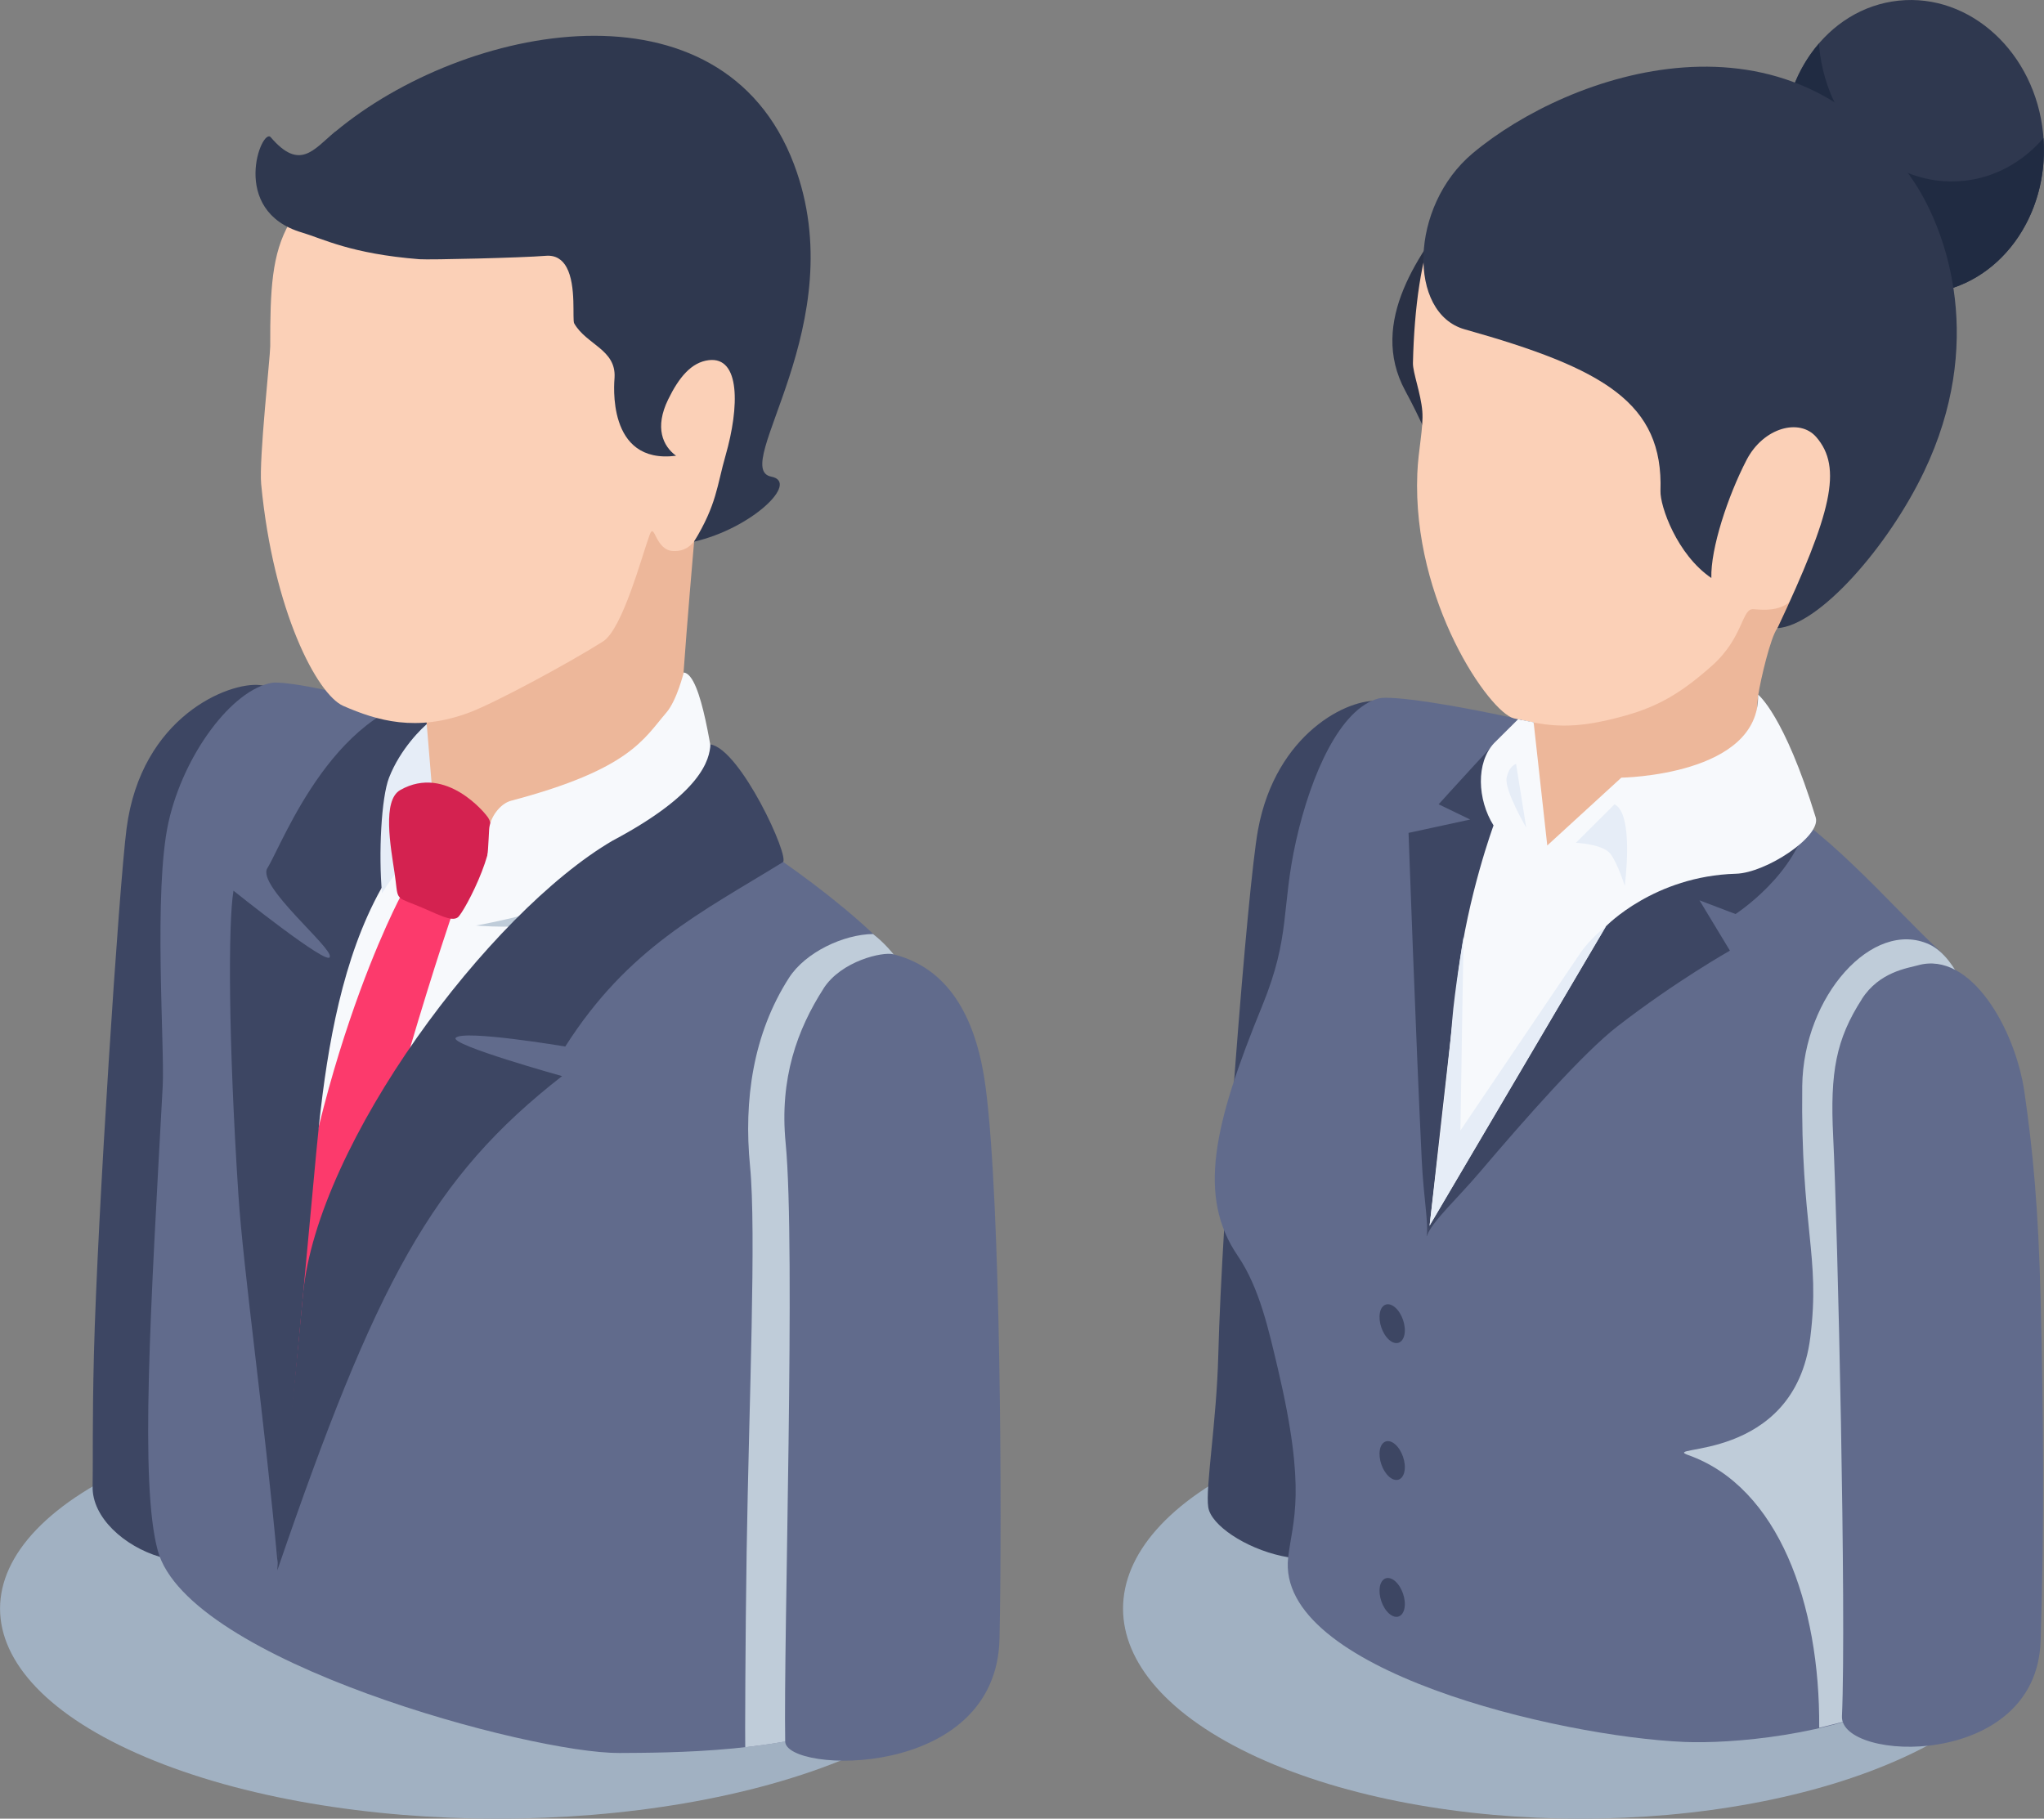 <svg width="118" height="105" viewBox="0 0 118 105" fill="none" xmlns="http://www.w3.org/2000/svg">
<rect x="0" y="0" width="118" height="105" fill="#808080" stroke="none"/>
<g clip-path="url(#clip0_1270_10571)">
<path d="M49.011 84.295C60.222 89.033 60.222 96.711 49.011 101.449C37.8 106.186 19.622 106.186 8.411 101.449C-2.8 96.711 -2.8 89.033 8.411 84.295C19.622 79.558 37.8 79.558 49.011 84.295Z" fill="#A1B1C2"/>
<path d="M15.01 39.554C13.224 39.356 8.146 41.359 7.306 47.841C6.87 51.208 5.62 70.27 5.422 78.197C5.324 82.101 5.373 84.671 5.347 85.82C5.267 89.393 12.812 92.506 14.332 87.594C18.473 74.216 18.318 69.539 18.053 57.841C17.937 52.701 18.919 46.802 18.978 44.389C19.037 42.035 19.516 40.061 15.012 39.557L15.01 39.554Z" fill="#3D4663"/>
<path d="M33.904 99.526C36.576 99.508 45.692 99.931 49.975 97.717C50.124 97.638 51.397 57.241 50.92 56.619C48.534 53.509 42.688 47.721 38.97 46.011C31.49 42.574 17.517 39.622 16.082 39.985C13.822 40.56 12.848 44.741 11.974 48.646C11.088 52.61 10.184 60.675 10.06 62.937C9.364 75.711 9.217 84.415 10.271 88.278C12.016 94.684 28.913 99.566 33.907 99.529L33.904 99.526Z" fill="#F7F9FC"/>
<path d="M35.718 101.209C38.39 101.188 45.891 101.251 50.173 99.036C50.323 98.957 52.58 56.374 52.106 55.75C49.72 52.639 42.691 47.716 38.97 46.008C24.577 57.207 19.163 67.617 17.55 77.555C16.71 71.877 15.448 57.283 26.118 44.76C28.779 41.636 16.973 39.205 15.7 39.422C13.402 39.811 10.606 43.553 9.73 47.458C8.844 51.422 9.514 60.453 9.393 62.718C8.697 75.492 8.058 85.667 9.109 89.527C10.854 95.933 30.725 101.243 35.718 101.206V101.209Z" fill="#616B8C"/>
<path d="M23.216 51.578C23.216 51.578 17.437 62.158 16.267 78.646C15.6 88.053 16.646 89.635 18.462 81.059C21.894 64.851 26.177 52.555 26.177 52.555L23.216 51.578Z" fill="#FC3A6C"/>
<path d="M13.765 69.015C13.175 59.989 13.17 53.266 13.479 51.425C13.479 51.425 19.006 55.852 19.037 55.243C19.243 54.745 14.803 51.133 15.435 50.124C16.319 48.712 19.41 40.312 25.736 40.117C26.88 40.08 29.617 40.835 31.583 44.496C20.936 46.095 19.07 57.818 18.256 66.555C16.772 82.486 17.218 77.868 16.025 90.237C15.28 82.016 14.051 73.35 13.765 69.012V69.015Z" fill="#3D4663"/>
<path d="M32.863 38.52L32.76 42.16C32.76 42.16 24.672 47.169 22.054 51.575C21.846 49.301 22.011 46.046 22.461 44.895C23.106 43.249 24.337 42.032 24.809 41.664C29.789 37.754 32.861 38.52 32.861 38.52H32.863Z" fill="#E6EDF7"/>
<path d="M39.304 44.914C39.328 45.76 38.544 46.643 38.276 46.896C37.117 47.996 33.123 49.978 28.142 48.722C25.367 48.022 24.971 45.875 24.971 45.875L24.589 41.252L40.379 27.719C40.379 27.719 39.281 39.978 39.286 42.015C39.286 43.154 39.276 44.003 39.302 44.917L39.304 44.914Z" fill="#EDB79A"/>
<path d="M16.713 12.873C15.685 14.668 15.595 16.718 15.6 20.001C15.602 20.557 14.943 26.543 15.077 27.943C15.777 35.308 18.321 40.097 19.812 40.753C21.784 41.617 24.046 42.276 27.089 41.139C28.614 40.57 32.969 38.207 34.811 37.036C35.94 36.318 37.06 32.085 37.504 30.878C37.792 30.095 37.815 31.764 38.849 31.813C39.647 31.852 39.972 31.374 40.127 31.176C47.542 21.638 47.563 7.882 40.186 4.482C32.809 1.084 20.096 6.966 16.713 12.871V12.873Z" fill="#FBD0B7"/>
<path d="M19.354 7.595C18.104 8.637 17.308 9.886 15.63 7.924C15.115 7.324 13.198 12.179 17.432 13.425C18.635 13.78 20.245 14.652 24.216 14.966C24.793 15.01 30.152 14.882 31.495 14.77C31.796 14.743 32.041 14.801 32.24 14.921C32.438 15.039 32.593 15.219 32.711 15.438C33.286 16.499 33.025 18.457 33.149 18.672C33.852 19.902 35.571 20.178 35.478 21.798C35.463 22.064 34.984 26.83 39.029 26.313C38.269 25.757 37.777 24.694 38.573 23.062C39.197 21.782 39.915 20.918 40.91 20.795C42.747 20.568 42.688 23.5 41.889 26.29C41.382 28.055 41.387 29.113 40.067 31.273C43.376 30.518 46.184 27.841 44.528 27.52C42.069 27.042 49.302 18.679 45.842 9.497C41.678 -1.556 26.821 1.382 19.356 7.603L19.354 7.595Z" fill="#2F384F"/>
<g style="mix-blend-mode:multiply">
<path d="M27.109 53.408C28.199 52.05 29.227 50.93 29.31 49.52C29.349 48.843 29.815 48.274 30.462 48.102C33.785 47.224 36.017 46.234 37.519 45.375C38.027 45.587 38.511 45.798 38.97 46.007C39.975 46.469 41.219 47.167 42.551 47.997C42.477 48.679 42.147 49.319 41.6 49.76C39.786 51.225 34.169 54.059 27.109 53.406V53.408Z" fill="#BFCCD9"/>
</g>
<path d="M28.083 47.079C28.083 47.079 25.782 44.091 23.105 45.614C22.057 46.209 22.549 48.871 22.778 50.396C23.007 51.921 22.744 51.759 23.958 52.235C25.172 52.713 26.048 53.261 26.432 52.961C26.816 52.66 29.171 48.226 28.083 47.082V47.079Z" fill="#D42250"/>
<path d="M39.472 38.827C40.534 38.937 41.096 43.784 41.449 45.56C41.639 46.523 41.289 47.519 40.529 48.132C38.715 49.597 34.623 52.162 27.048 53.517C28.158 51.104 28.156 49.3 28.238 47.889C28.277 47.213 28.857 46.401 29.503 46.231C36.375 44.416 37.161 42.658 38.468 41.143C39.076 40.438 39.472 38.824 39.472 38.824V38.827Z" fill="#F7F9FC"/>
<path d="M35.37 48.533C40.544 45.783 40.964 43.832 41.013 42.98C42.744 43.242 45.625 49.512 45.192 49.779C40.479 52.685 36.267 54.712 32.633 60.421C32.633 60.421 26.741 59.429 26.308 59.92C25.952 60.322 32.448 62.129 32.448 62.129C24.937 67.99 21.716 74.031 16.009 90.665C16.609 79.881 16.009 90.665 17.493 74.731C18.307 65.995 28.238 52.699 35.373 48.53L35.37 48.533Z" fill="#3D4663"/>
<g style="mix-blend-mode:multiply">
<path d="M43.103 89.643C43.239 80.907 43.67 71.126 43.299 67.319C42.93 63.539 43.464 59.7 45.551 56.451C46.491 54.986 48.691 53.944 50.402 53.926C51.098 54.48 51.482 54.942 52.105 55.754C52.582 56.378 50.322 98.962 50.173 99.04C48.207 100.056 45.566 100.591 43.023 100.876C43.007 100.764 43.028 94.376 43.103 89.646V89.643Z" fill="#BFCCD9"/>
</g>
<path d="M47.545 57.071C46.03 59.43 44.991 62.261 45.355 65.993C45.942 72.039 45.228 94.557 45.329 100.543C45.36 102.394 57.527 102.82 57.702 94.604C57.849 87.766 57.787 69.485 56.898 62.754C56.413 59.085 54.973 55.946 51.569 55.094C50.946 54.938 48.565 55.481 47.542 57.071H47.545Z" fill="#616B8C"/>
<path d="M109.927 84.295C120.244 89.033 120.244 96.711 109.927 101.449C99.611 106.186 82.885 106.186 72.571 101.449C62.254 96.711 62.254 89.033 72.571 84.295C82.888 79.558 99.613 79.558 109.927 84.295Z" fill="#A1B1C2"/>
<path d="M79.629 40.476C77.869 40.28 73.656 42.327 72.626 47.903C72.017 51.191 70.528 70.411 70.332 78.22C70.237 82.067 69.577 85.906 69.753 87.024C70.072 89.079 77.611 92.315 79.108 87.475C83.187 74.299 83.035 69.69 82.772 58.167C82.659 53.103 83.429 47.76 83.489 45.383C83.545 43.066 84.066 40.972 79.629 40.476Z" fill="#3D4663"/>
<path d="M97.243 100.571C99.873 100.683 105.751 100.224 109.971 98.043C110.118 97.967 118.453 60.952 111.911 54.838C109.098 52.208 105.14 47.491 101.476 45.809C94.109 42.425 81.02 39.962 79.605 40.32C77.379 40.886 75.684 44.702 74.82 48.547C73.95 52.454 74.524 54.023 72.87 58.066C70.043 64.969 69.121 69.082 71.453 72.501C72.715 74.35 73.244 76.805 73.761 78.975C75.46 86.162 74.62 87.761 74.367 89.91C73.602 96.411 90.002 100.266 97.245 100.571H97.243Z" fill="#616B8C"/>
<g style="mix-blend-mode:multiply">
<path d="M97.475 84.013C102.669 85.87 105.076 92.598 105.022 99.754C105.022 99.754 113.409 97.772 113.793 96.562C118.122 82.893 113.849 58.941 113.919 58.711C114.004 58.424 113.051 55.29 111.371 54.522C108.122 53.036 104.105 57.497 104.043 62.702C103.947 70.955 105.104 72.475 104.509 77.21C103.589 84.528 95.725 83.389 97.472 84.013H97.475Z" fill="#BFCCD9"/>
</g>
<path d="M84.189 11.734C82.012 14.528 78.959 18.558 81.123 22.557C84.576 28.934 84.36 33.28 85.104 32.118C90.433 23.797 83.762 18.621 86.836 17.748C88.712 17.218 95.552 36.96 97.482 35.646C99.258 34.442 100.585 32.084 102.182 30.136C109.716 20.937 110.433 11.306 103.254 7.775C96.078 4.244 88.248 6.526 84.192 11.731L84.189 11.734Z" fill="#2A3145"/>
<path d="M101.476 45.856C101.491 46.214 101.363 46.564 101.118 46.822C99.368 48.682 91.976 56.016 86.446 53.435C83.777 52.19 87.882 44.576 87.882 44.576L89.17 38.805L104.617 31.811C104.617 31.811 102.999 35.765 102.612 36.261C102.208 36.781 101.631 39.29 101.509 40.097C101.311 41.372 101.422 44.566 101.476 45.854V45.856Z" fill="#EDB79A"/>
<path d="M82.844 12.962C82.053 14.839 81.644 17.731 81.569 20.961C81.558 21.507 82.03 22.727 82.11 23.745C82.185 24.693 81.875 25.963 81.821 27.344C81.522 34.727 86.006 41.155 87.405 41.476C89.469 41.949 90.806 42.171 93.88 41.301C95.756 40.771 97.103 39.98 98.848 38.42C100.654 36.806 100.548 35.109 101.226 35.171C101.888 35.231 103.171 35.323 103.651 34.276C107.678 25.495 108.518 13.249 102.293 10.185C95.117 6.655 85.416 6.858 82.844 12.959V12.962Z" fill="#FBD0B7"/>
<path d="M102.984 9.261C103.455 13.925 107.189 17.357 111.322 16.926C115.455 16.495 118.42 12.366 117.949 7.702C117.477 3.037 113.744 -0.394 109.611 0.037C105.478 0.467 102.512 4.597 102.984 9.261Z" fill="#2F384F"/>
<path d="M113.367 10.44C109.234 10.87 105.501 7.439 105.029 2.774C105.019 2.685 105.014 2.597 105.009 2.508C103.527 4.226 102.72 6.66 102.983 9.262C103.455 13.926 107.188 17.358 111.321 16.927C115.374 16.504 118.304 12.524 117.969 7.971C116.794 9.335 115.194 10.251 113.367 10.442V10.44Z" fill="#202B42"/>
<path d="M85.021 8.847C81.35 11.923 81.27 18.089 84.557 19.014C92.625 21.278 96.029 23.276 95.859 28.34C95.83 29.223 96.812 32.025 98.796 33.37C98.747 31.673 99.747 28.643 100.829 26.556C101.803 24.681 103.89 24.127 104.851 25.232C106.384 26.998 105.743 29.604 102.612 36.267C105.034 36.105 109.018 31.534 111.076 27.227C114.591 19.873 112.483 13.527 110.525 10.541C103.447 -0.25 90.602 4.169 85.019 8.849L85.021 8.847Z" fill="#2F384F"/>
<path d="M88.536 41.719L87.639 41.531C86.794 42.291 83.053 46.436 83.053 46.436L84.874 47.316L81.316 48.087C81.316 48.087 81.731 59.818 82.076 66.956C82.184 69.199 82.488 70.688 82.357 71.377C82.357 71.377 82.442 71.216 82.537 70.746C83.132 67.763 85.312 56.483 85.743 52.937C85.351 48.747 87.131 47.669 87.131 47.669L88.536 41.719Z" fill="#3D4663"/>
<path d="M101.331 42.315C101.331 42.315 104.542 46.122 104.359 47.164C103.774 50.463 100.192 52.772 100.192 52.772L98.111 51.98L99.868 54.885C99.868 54.885 96.75 56.642 93.372 59.259C91.401 60.784 88.031 64.61 85.433 67.669C84.094 69.246 82.684 70.5 82.357 71.38C82.357 71.38 84.874 61.879 90.494 55.281C92.514 52.91 99.185 48.081 100.064 46.903C100.716 46.028 101.496 45.122 101.334 42.317L101.331 42.315Z" fill="#3D4663"/>
<path d="M101.494 40.105C101.494 40.105 102.996 41.252 104.82 47.191C105.158 48.291 101.942 50.398 100.221 50.445C95.49 50.578 92.713 53.48 92.713 53.48L82.532 70.761C82.532 70.761 83.888 58.604 84.181 56.201C84.735 51.683 86.222 47.656 86.222 47.656C85.289 46.172 85.194 44.023 86.258 42.9L87.637 41.526L88.536 41.699L89.324 48.813L93.599 44.898C93.599 44.898 101.594 44.788 101.496 40.105H101.494Z" fill="#F7F9FC"/>
<path d="M88.108 47.778L87.523 44.105C87.523 44.105 87.132 44.194 86.98 44.897C86.828 45.599 88.108 47.778 88.108 47.778Z" fill="#E6EDF7"/>
<path d="M93.208 46.438L90.974 48.66C90.974 48.66 92.535 48.725 92.971 49.297C93.403 49.869 93.795 51.144 93.795 51.144C93.795 51.144 94.359 47.01 93.21 46.438H93.208Z" fill="#E6EDF7"/>
<path d="M92.713 53.479C92.713 53.479 91.829 54.156 91.241 55.012C90.656 55.869 84.31 65.271 84.31 65.271L84.488 54.088C84.488 54.088 83.962 57.266 83.836 58.911C83.612 61.868 82.53 70.758 82.53 70.758L92.71 53.477L92.713 53.479Z" fill="#E6EDF7"/>
<path d="M79.662 75.799C79.564 76.314 79.802 77.011 80.193 77.356C80.585 77.698 80.982 77.559 81.08 77.045C81.177 76.531 80.938 75.833 80.546 75.489C80.155 75.146 79.758 75.285 79.66 75.799H79.662Z" fill="#3D4663"/>
<path d="M79.662 83.702C79.564 84.216 79.802 84.913 80.193 85.258C80.585 85.6 80.982 85.462 81.08 84.947C81.177 84.433 80.938 83.736 80.546 83.391C80.155 83.049 79.758 83.187 79.66 83.702H79.662Z" fill="#3D4663"/>
<path d="M79.662 91.604C79.564 92.118 79.802 92.816 80.193 93.16C80.585 93.503 80.982 93.364 81.08 92.85C81.177 92.335 80.938 91.638 80.546 91.293C80.155 90.951 79.758 91.09 79.66 91.604H79.662Z" fill="#3D4663"/>
<path d="M107.487 57.682C105.993 60.006 105.645 61.905 105.828 65.595C106.091 70.897 106.596 93.198 106.336 99.087C106.217 101.743 117.562 102.185 117.804 94.749C118.026 88.014 117.964 81.461 117.804 75.013C117.678 69.761 117.358 66.42 116.869 63.044C116.348 59.437 113.774 54.879 110.724 55.731C110.113 55.901 108.49 56.112 107.485 57.679L107.487 57.682Z" fill="#616B8C"/>
</g>
<defs>
<clipPath id="clip0_1270_10571">
<rect width="118" height="105" fill="white"/>
</clipPath>
</defs>
</svg>
